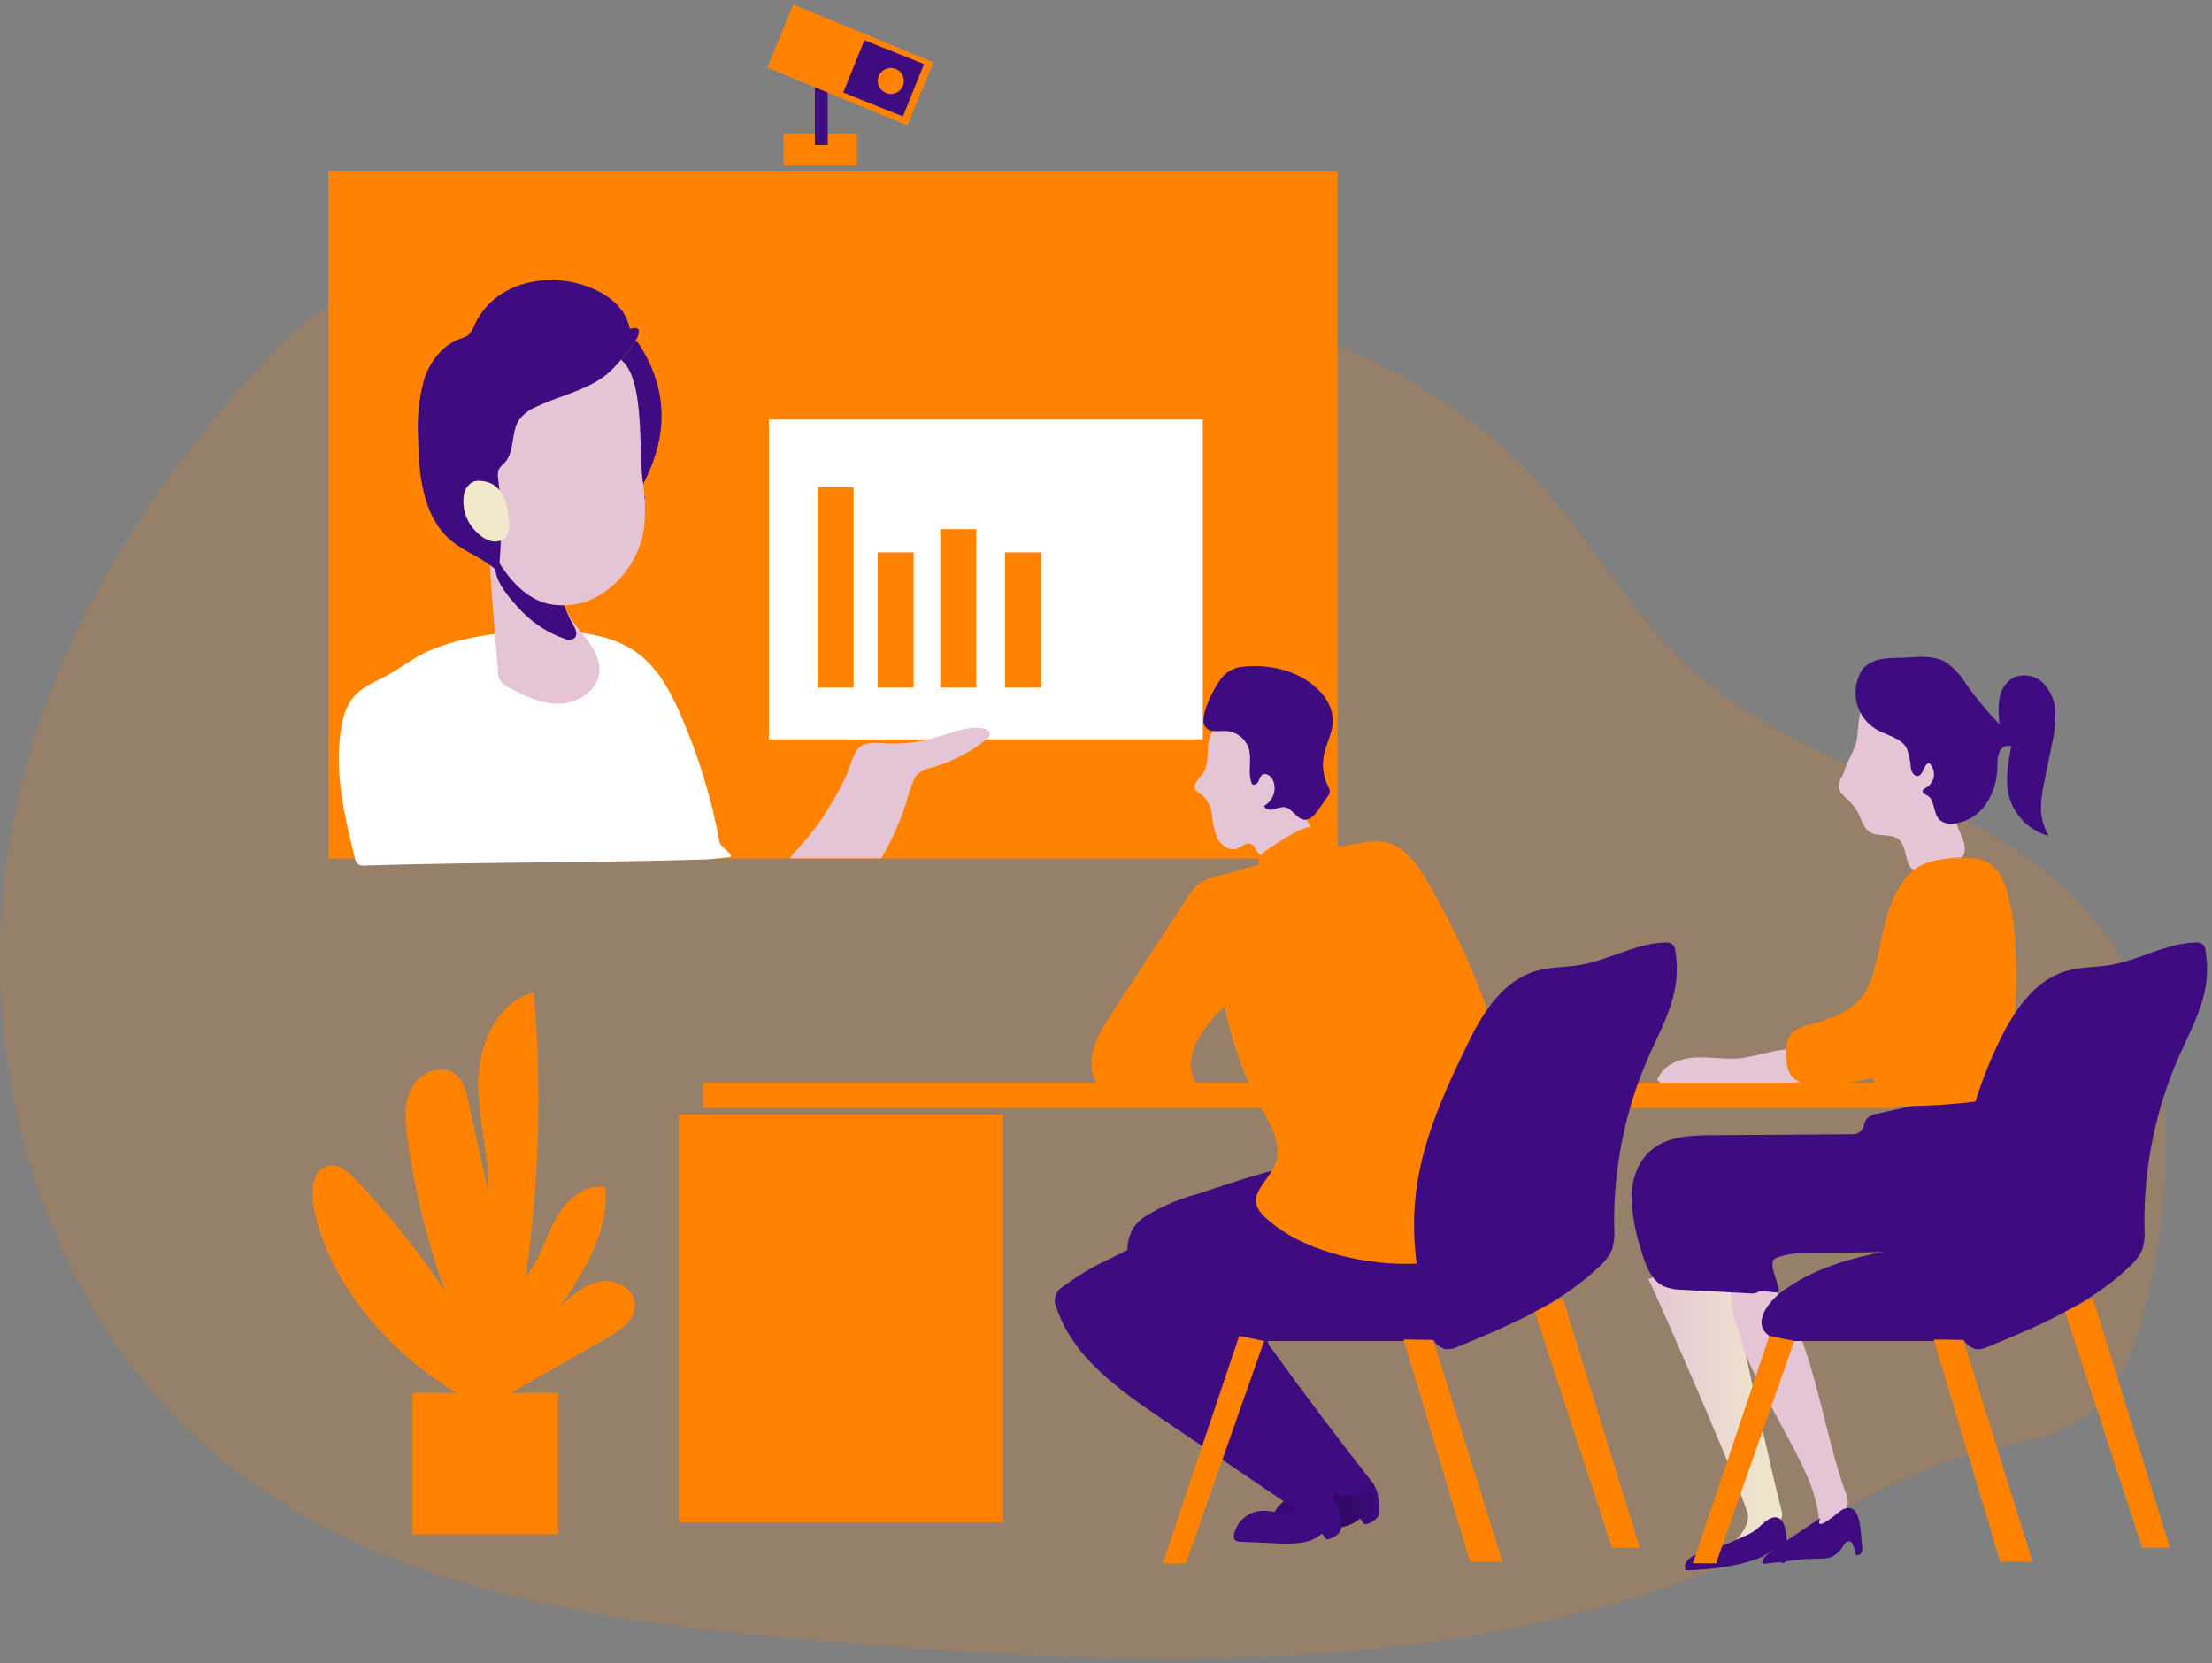<?xml version="1.0" encoding="UTF-8"?> <svg xmlns="http://www.w3.org/2000/svg" width="250" height="188" viewBox="0 0 250 188" fill="none"><rect x="0" y="0" width="250" height="188" fill="#808080" stroke="none"/> <g clip-path="url(#clip0)"> <path opacity="0.18" d="M1.121 95.096C-3.231 120.68 5.164 148.95 25.362 165.277C44.116 180.407 69.56 183.556 93.566 185.551C130.066 188.605 168.505 190.031 201.47 174.065C208.674 170.586 215.605 166.272 223.354 164.251C227.789 163.085 232.585 162.591 236.145 159.74C239.706 156.888 241.214 152.384 242.367 148.031C246.219 133.199 246.428 116.017 236.804 104.093C225.495 90.078 204.625 87.867 191.276 75.791C184.503 69.658 180.093 61.365 173.941 54.617C154.757 33.538 123.034 31.099 94.567 30.098C71.524 29.299 47.746 22.096 30.912 39.83C16.289 55.232 4.574 73.814 1.121 95.096Z" fill="#FF8200"></path> <path d="M155.897 170.536C155.923 170.825 155.879 171.116 155.77 171.385C155.592 171.646 155.358 171.865 155.085 172.025C154.812 172.185 154.508 172.282 154.192 172.31L153.717 171.644C152.482 172.798 150.606 172.829 148.921 172.766C147.445 172.715 145.975 172.639 144.486 172.563C144.363 172.575 144.239 172.558 144.122 172.516C144.006 172.473 143.901 172.405 143.815 172.316C143.731 172.151 143.713 171.961 143.764 171.784C143.908 171.089 144.265 170.457 144.785 169.974C145.305 169.492 145.962 169.183 146.666 169.091C147.793 168.971 148.953 169.433 150.062 169.186C151.506 168.863 152.564 167.222 154.072 167.19C155.58 167.159 155.859 169.376 155.897 170.536Z" fill="#3F0B81"></path> <path d="M155.897 170.536C155.923 170.825 155.879 171.116 155.77 171.385C155.592 171.646 155.358 171.865 155.085 172.025C154.812 172.185 154.508 172.282 154.192 172.31L153.717 171.644C152.482 172.798 150.606 172.829 148.921 172.766C147.445 172.715 145.975 172.639 144.486 172.563C144.363 172.575 144.239 172.558 144.122 172.516C144.006 172.473 143.901 172.405 143.815 172.316C143.731 172.151 143.713 171.961 143.764 171.784C143.908 171.089 144.265 170.457 144.785 169.974C145.305 169.492 145.962 169.183 146.666 169.091C147.793 168.971 148.953 169.433 150.062 169.186C151.506 168.863 152.564 167.222 154.072 167.19C155.58 167.159 155.859 169.376 155.897 170.536Z" fill="url(#paint0_linear)"></path> <path d="M135.331 134.98C133.273 135.529 131.304 136.37 129.483 137.476C128.96 137.81 128.504 138.24 128.14 138.743C127.662 139.513 127.414 140.403 127.424 141.309C127.278 146.213 130.959 150.293 134.393 153.79L145.709 165.29C147.014 166.62 148.376 167.982 150.106 168.667C151.836 169.351 154.047 169.193 155.263 167.78C151.289 162.745 147.428 157.621 143.682 152.409C143.527 152.251 143.412 152.058 143.347 151.846C143.282 151.635 143.269 151.411 143.308 151.193C143.517 150.616 144.309 150.559 144.923 150.642C147.956 150.856 150.996 150.335 153.784 149.121C156.571 147.908 159.024 146.038 160.934 143.672C162.157 142.126 163.164 140.188 162.79 138.249C162.461 136.532 161.105 135.195 159.66 134.207C151.779 128.802 143.416 132.395 135.331 134.98Z" fill="#3F0B81"></path> <path d="M135.401 134.986C133.343 135.536 131.374 136.377 129.553 137.482C129.03 137.816 128.574 138.246 128.21 138.749C127.738 139.509 127.491 140.389 127.501 141.284C127.349 146.187 131.036 150.268 134.47 153.765L145.786 165.264C147.097 166.589 148.453 167.951 150.183 168.641C151.912 169.332 154.13 169.167 155.34 167.754C151.374 162.711 147.515 157.588 143.764 152.384C143.609 152.226 143.493 152.033 143.427 151.822C143.361 151.61 143.346 151.386 143.384 151.167C143.593 150.591 144.392 150.565 145 150.616C148.033 150.832 151.073 150.312 153.861 149.098C156.649 147.884 159.102 146.014 161.01 143.647C162.233 142.095 163.247 140.156 162.873 138.223C162.537 136.5 161.181 135.163 159.705 134.181C151.849 128.802 143.511 132.401 135.401 134.986Z" fill="url(#paint1_linear)"></path> <path d="M140.052 151.022C140.914 151.494 141.899 151.695 142.877 151.598H160.199C161.31 151.674 162.424 151.514 163.469 151.129C164.331 150.669 165.107 150.062 165.762 149.336C168.831 146.355 172.191 143.689 175.792 141.379C176.039 141.256 176.239 141.056 176.362 140.808C176.407 140.676 176.425 140.536 176.412 140.397C176.305 138.496 174.258 137.184 172.351 137.121C170.444 137.058 168.626 137.862 166.82 138.483C158.438 141.385 148.605 140.682 141.509 146.01C140.166 146.992 137.917 149.539 140.052 151.022Z" fill="#3F0B81"></path> <path d="M140.052 151.022C140.914 151.494 141.899 151.695 142.877 151.598H160.199C161.31 151.674 162.424 151.514 163.469 151.129C164.331 150.669 165.107 150.062 165.762 149.336C168.831 146.355 172.191 143.689 175.792 141.379C176.039 141.256 176.239 141.056 176.362 140.808C176.407 140.676 176.425 140.536 176.412 140.397C176.305 138.496 174.258 137.184 172.351 137.121C170.444 137.058 168.626 137.862 166.82 138.483C158.438 141.385 148.605 140.682 141.509 146.01C140.166 146.992 137.917 149.539 140.052 151.022Z" fill="url(#paint2_linear)"></path> <path d="M186.283 144.61C186.613 144.908 197.428 169.851 197.554 171.271C197.669 172.538 196.667 173.532 195.888 174.521C196.896 174.337 200.152 172.95 200.887 172.234C201.13 172.03 201.306 171.759 201.394 171.454C201.433 171.16 201.403 170.861 201.305 170.58C200.672 168.274 197.168 152.891 196.667 149.926C196.51 148.7 196.212 147.497 195.78 146.339C195.345 145.172 194.525 144.186 193.455 143.545C192.917 143.236 192.304 143.081 191.683 143.099C191.062 143.117 190.458 143.306 189.939 143.647C189.255 143.609 186.929 144.369 186.283 144.61Z" fill="url(#paint3_linear)"></path> <path d="M202.769 149.33C205.494 155.501 206.311 162.35 208.579 168.705C208.748 169.091 208.839 169.506 208.845 169.927C208.8 170.311 208.664 170.679 208.446 170.998C207.786 172.074 206.791 172.904 205.614 173.361C205.811 169.56 203.961 166.031 202.168 162.698L199.785 158.263C198.935 156.752 198.174 155.193 197.504 153.594C197.175 152.777 196.903 151.934 196.655 151.091C196.13 149.33 194.425 145.193 197.397 144.718C200.102 144.306 201.857 147.265 202.769 149.33Z" fill="url(#paint4_linear)"></path> <path d="M196.421 119.66C194.742 119.78 193.057 119.438 191.352 119.571C189.648 119.704 187.874 120.502 187.291 122.105C188.248 122.986 189.711 122.942 191.004 122.821C194.172 122.524 201.28 122.726 204.455 122.219C205.722 122.023 203.061 121.206 204.207 120.686C204.463 120.601 204.697 120.461 204.893 120.276C205.089 120.091 205.242 119.866 205.342 119.615C203.004 117.417 199.12 119.476 196.421 119.66Z" fill="url(#paint5_linear)"></path> <path d="M226.021 122.517L226.541 135.277C226.598 136.589 226.63 137.976 225.964 139.079C224.786 141.081 222.049 141.353 219.73 141.398L204.055 141.695C202.919 141.64 201.784 141.815 200.716 142.209C199.684 142.671 200.982 144.806 201.046 145.94C201.046 146.365 199.031 145.75 198.714 146.042C198.472 146.207 198.174 146.271 197.884 146.219L190.136 145.807C189.453 145.811 188.775 145.693 188.134 145.459C186.581 144.787 185.954 142.962 185.485 141.341C184.841 139.426 184.474 137.429 184.396 135.41C184.396 133.396 185.092 131.292 186.638 130C188.495 128.441 191.13 128.346 193.551 128.333L209.054 128.226C209.288 128.255 209.526 128.237 209.752 128.171C209.979 128.106 210.19 127.995 210.372 127.845C210.689 127.484 210.657 126.927 210.936 126.54C211.255 126.186 211.692 125.961 212.165 125.907L220.877 123.974C221.78 123.704 222.733 123.639 223.664 123.784C224.126 123.867 224.548 124.096 224.868 124.439C225.188 124.782 225.388 125.219 225.438 125.685" fill="#3F0B81"></path> <path d="M137.378 136.335L125.448 142.297C123.584 143.149 121.816 144.198 120.176 145.427C119.761 145.647 119.449 146.021 119.305 146.468C119.162 146.916 119.2 147.402 119.41 147.822C121.222 153.378 126.379 157.053 131.213 160.329L137.061 164.289L146.787 170.871C147.496 171.353 148.294 171.853 149.137 171.708C150.36 171.505 150.975 169.991 150.67 168.787C150.366 167.583 149.441 166.665 148.554 165.803L139.539 157.015C137.391 154.924 135.205 152.783 133.836 150.122C140.318 147.588 147.395 147.131 154.193 145.63C155.843 145.373 157.415 144.749 158.793 143.805C160.104 142.785 160.985 141.043 160.529 139.44C160.077 138.253 159.225 137.261 158.121 136.633C156.447 135.427 154.476 134.7 152.419 134.53C151.038 134.454 149.663 134.732 148.288 134.656C147.065 134.587 146.216 133.909 145.12 133.744C142.63 133.37 139.519 135.265 137.378 136.335Z" fill="#3F0B81"></path> <path d="M214.312 122.416H79.469V125.261H214.312V122.416Z" fill="#FF8200"></path> <path d="M151.165 19.302H37.115V97.06H151.165V19.302Z" fill="#FF8200"></path> <path d="M71.606 57.12C71.03 56.486 73.222 56.892 72.874 56.131C71.055 52.469 70.523 48.256 68.597 44.651C68.293 44.087 67.963 43.542 67.685 42.972C68.31 42.587 68.881 42.121 69.382 41.584C70.286 40.645 71.103 39.624 71.822 38.537C71.93 38.645 72.107 38.721 72.208 38.879C78.297 48.231 71.638 55.681 71.606 57.12Z" fill="#3F0B81"></path> <path d="M61.089 71.35C64.992 71.286 69.18 71.597 72.266 73.992C74.477 75.715 75.833 78.3 76.954 80.872C78.961 85.471 80.428 90.287 81.326 95.223C81.414 95.704 82.967 96.648 82.529 96.87C82.377 96.946 80.115 97.149 79.944 97.155C66.874 97.561 54.354 97.447 41.297 97.846C41.015 97.888 40.727 97.835 40.479 97.694C40.259 97.487 40.119 97.209 40.086 96.908C38.876 92.023 37.71 86.999 38.61 82.07C38.747 81.15 39.047 80.261 39.497 79.447C40.549 77.686 42.291 77.172 43.97 76.235C45.51 75.367 46.84 74.283 48.481 73.574C52.435 71.869 56.825 71.419 61.089 71.35Z" fill="white"></path> <path d="M55.856 61.403C55.267 62.949 55.387 64.659 55.52 66.307L56.274 75.81C56.244 76.238 56.358 76.663 56.6 77.018C56.841 77.372 57.196 77.634 57.605 77.762C59.404 78.737 61.349 79.662 63.396 79.542C65.442 79.421 67.552 78.015 67.742 75.981C67.862 74.638 67.159 73.365 66.342 72.294C65.525 71.223 64.555 70.235 64.01 69.006C63.117 66.972 63.51 64.64 63.339 62.429C63.315 61.364 62.98 60.329 62.376 59.451C60.532 57.107 56.731 59.122 55.856 61.403Z" fill="url(#paint6_linear)"></path> <path d="M59.207 69.341C60.489 70.61 62.036 71.579 63.737 72.18C63.924 72.281 64.135 72.329 64.347 72.319C64.559 72.309 64.764 72.241 64.941 72.123C65.327 71.743 65.049 71.096 64.776 70.621C64.072 69.383 63.566 68.043 63.275 66.649C63.2 65.966 62.956 65.312 62.565 64.748C62.333 64.505 62.063 64.302 61.767 64.146C60.499 63.411 57.084 61.612 56.134 63.677C55.349 65.343 58.124 68.27 59.207 69.341Z" fill="url(#paint7_linear)"></path> <path d="M135.857 87.588C135.464 88.082 134.843 88.608 135.084 89.185C135.217 89.495 135.566 89.647 135.838 89.85C136.52 90.457 136.937 91.308 136.998 92.22C137.062 93.123 137.276 94.009 137.631 94.843C138.049 95.641 139.012 96.249 139.855 95.926C140.356 95.73 140.818 95.229 141.331 95.394C141.724 95.52 141.889 95.977 142.117 96.319C142.431 96.713 142.851 97.011 143.328 97.177C143.804 97.343 144.318 97.37 144.81 97.257C145.789 97.013 146.712 96.583 147.528 95.989C147.887 95.804 148.185 95.518 148.383 95.166C148.5 94.832 148.5 94.467 148.383 94.133C148.098 93.1 147.299 92.302 146.634 91.453C145.4 89.873 144.571 88.016 144.22 86.042C143.98 84.667 143.916 83.128 142.953 82.139C141.629 80.796 138.765 81.088 137.397 82.304C135.863 83.597 137.08 86.017 135.857 87.588Z" fill="url(#paint8_linear)"></path> <path d="M136.034 81.766C136.099 82.006 136.238 82.22 136.432 82.377C136.625 82.534 136.863 82.626 137.112 82.64C137.606 82.703 138.106 82.602 138.6 82.64C139.172 82.678 139.719 82.887 140.171 83.239C140.623 83.592 140.959 84.072 141.135 84.617C141.521 85.884 140.964 87.367 141.49 88.602C141.667 88.843 142.066 88.646 142.205 88.38C142.345 88.114 142.402 87.785 142.643 87.607C143.042 87.316 143.612 87.69 143.84 88.133C144.086 88.658 144.122 89.256 143.941 89.806C143.759 90.357 143.374 90.817 142.864 91.092C142.966 91.491 143.498 91.605 143.897 91.51C144.282 91.357 144.688 91.263 145.101 91.231C146.045 91.314 146.526 92.632 147.47 92.676C148.104 92.676 148.605 92.106 148.978 91.573L150.062 90.008C150.193 89.855 150.275 89.665 150.296 89.464C150.284 89.281 150.225 89.104 150.125 88.95C149.577 87.879 149.394 86.657 149.606 85.472C149.872 84.028 150.714 82.684 150.645 81.215C150.505 79.974 149.92 78.825 148.997 77.983C146.837 75.797 143.422 75.025 140.419 75.379C139.928 75.421 139.451 75.57 139.024 75.817C138.597 76.063 138.23 76.4 137.948 76.805C137.137 77.876 135.844 80.429 136.034 81.766Z" fill="#3F0B81"></path> <path d="M145.899 94.368C144.912 94.914 143.962 95.523 143.054 96.192C142.771 96.387 142.535 96.642 142.363 96.94C142.273 97.103 142.226 97.286 142.226 97.472C142.226 97.658 142.273 97.841 142.363 98.004C142.68 98.454 143.276 98.22 143.732 98.004C145.829 96.908 148.167 96.598 150.41 96.382C150.568 96.391 150.725 96.355 150.864 96.279C151.003 96.203 151.118 96.089 151.196 95.951C151.235 95.792 151.239 95.626 151.207 95.465C151.175 95.304 151.109 95.152 151.012 95.02C149.605 92.72 147.724 93.29 145.899 94.368Z" fill="#FF8200"></path> <path d="M141.876 124.006C140.284 120.771 139.115 117.345 138.398 113.812C137.319 114.757 136.388 115.859 135.635 117.081C134.527 118.893 133.994 121.579 135.68 122.872C132.666 123.79 129.483 124.007 126.372 123.505C125.485 123.443 124.645 123.076 123.997 122.466C123.591 121.944 123.369 121.303 123.363 120.642C123.217 118.393 124.497 116.327 125.732 114.439L134.267 101.362C134.554 100.869 134.915 100.422 135.337 100.038C135.933 99.607 136.61 99.301 137.327 99.138C142.723 97.536 148.209 96.254 153.755 95.299C154.586 95.111 155.442 95.058 156.29 95.14C158.659 95.489 160.218 97.725 161.409 99.797C167.656 110.631 172.085 122.929 171.388 135.417C171.378 136.092 171.272 136.762 171.071 137.406C170.661 138.376 169.992 139.216 169.139 139.833C166.351 142.031 162.683 142.848 159.134 142.88C153.838 142.931 146.85 141.334 142.896 137.526C140.659 135.379 142.896 134.08 143.967 131.951C145.316 129.271 143.073 126.439 141.876 124.006Z" fill="#FF8200"></path> <path d="M160.522 145.288C158.393 134.593 161.333 127.237 166.154 117.449C167.776 114.16 170.057 110.809 173.573 109.776C175.202 109.294 176.938 109.37 178.61 109.085C181.867 108.534 184.864 106.64 188.165 106.551C188.324 106.53 188.485 106.541 188.639 106.584C188.794 106.626 188.938 106.699 189.064 106.798C189.231 106.994 189.329 107.239 189.343 107.495C189.583 108.931 189.566 110.399 189.292 111.829C188.798 114.452 187.487 116.834 186.403 119.273C183.672 125.419 182.318 132.088 182.437 138.813C182.514 139.634 182.432 140.462 182.196 141.252C181.87 141.983 181.385 142.632 180.777 143.153C176.342 147.436 170.501 149.881 164.798 152.232C164.378 152.447 163.908 152.549 163.436 152.529C163.13 152.456 162.842 152.32 162.589 152.132C162.336 151.944 162.125 151.706 161.966 151.433C160.695 149.638 160.177 147.416 160.522 145.243" fill="#3F0B81"></path> <path d="M160.522 145.288C158.393 134.593 161.333 127.237 166.154 117.449C167.776 114.16 170.057 110.809 173.573 109.776C175.202 109.294 176.938 109.37 178.61 109.085C181.867 108.534 184.864 106.64 188.165 106.551C188.324 106.53 188.485 106.541 188.639 106.584C188.794 106.626 188.938 106.699 189.064 106.798C189.231 106.994 189.329 107.239 189.343 107.495C189.583 108.931 189.566 110.399 189.292 111.829C188.798 114.452 187.487 116.834 186.403 119.273C183.672 125.419 182.318 132.088 182.437 138.813C182.514 139.634 182.432 140.462 182.196 141.252C181.87 141.983 181.385 142.632 180.777 143.153C176.342 147.436 170.501 149.881 164.798 152.232C164.378 152.447 163.908 152.549 163.436 152.529C163.13 152.456 162.842 152.32 162.589 152.132C162.336 151.944 162.125 151.706 161.966 151.433C160.695 149.638 160.177 147.416 160.522 145.243" fill="url(#paint9_linear)"></path> <path d="M140.052 151.022L131.416 176.726H134.033L142.871 151.598L140.052 151.022Z" fill="#FF8200"></path> <path d="M158.634 151.427L166.142 176.555H169.804L161.979 151.478L158.634 151.427Z" fill="#FF8200"></path> <path d="M176.608 146.713L185.333 174.983H182.19L173.466 148.285L176.608 146.713Z" fill="#FF8200"></path> <path d="M72.608 54.129C72.913 55.974 72.973 57.851 72.785 59.711C72.375 62.458 70.915 64.939 68.711 66.63C67.755 67.399 66.637 67.943 65.441 68.22C64.246 68.498 63.003 68.502 61.805 68.233C58.701 67.377 56.737 64.431 55.241 61.536C53.594 58.368 52.188 54.984 51.82 51.398C51.453 47.812 52.219 44.043 54.519 41.299C55.498 40.132 56.716 39.188 58.091 38.534C59.467 37.879 60.967 37.528 62.49 37.504C64.013 37.481 65.523 37.785 66.918 38.398C68.313 39.01 69.56 39.915 70.574 41.052C72.785 43.568 72.202 50.803 72.608 54.129Z" fill="url(#paint10_linear)"></path> <path d="M71.823 38.537C71.095 39.626 70.27 40.646 69.358 41.584C68.856 42.121 68.285 42.587 67.66 42.972C65.487 44.34 62.788 44.911 60.507 46.032C59.799 46.334 59.178 46.809 58.701 47.413C57.694 48.864 58.232 51.082 57.003 52.349C56.757 52.556 56.543 52.8 56.37 53.071C56.257 53.388 56.233 53.73 56.3 54.059C56.713 57.601 56.73 61.177 56.351 64.723C54.881 63.177 52.701 62.53 51.054 61.168C47.734 58.438 47.309 53.565 47.252 49.276C47.133 47.142 47.36 45.002 47.924 42.94C48.558 40.907 50.002 39.012 52.017 38.29C52.327 38.203 52.624 38.073 52.898 37.903C53.227 37.585 53.475 37.192 53.62 36.757C55.768 32.062 61.445 30.738 66.051 32.271C67.951 32.904 69.979 34.096 70.815 36.015C70.976 36.391 71.099 36.781 71.183 37.181C71.658 37.042 72.038 37.029 72.165 37.257C72.291 37.485 72.152 37.986 71.823 38.537Z" fill="#3F0B81"></path> <path d="M135.939 47.42H86.907V83.584H135.939V47.42Z" fill="white"></path> <path d="M111.895 82.944C111.881 83.074 111.836 83.198 111.766 83.308C111.696 83.418 111.601 83.51 111.49 83.578C109.773 84.967 107.802 86.009 105.686 86.644C104.698 86.942 103.836 87.1 103.336 88.025C102.943 88.933 102.627 89.872 102.392 90.832C101.756 92.759 100.944 94.624 99.965 96.401C99.845 96.623 99.718 96.845 99.579 97.035H89.309C89.473 96.727 89.687 96.449 89.942 96.211C91.491 94.573 92.845 92.762 93.978 90.813C94.117 90.579 94.251 90.344 94.383 90.103C94.821 89.337 95.226 88.551 95.613 87.753C95.999 86.955 96.417 85.105 97.102 84.503C97.938 83.755 99.338 84.021 100.345 84.046C101.936 84.097 103.526 83.933 105.072 83.559C107.087 83.052 109.07 82.019 111.129 82.336C111.458 82.412 111.876 82.589 111.895 82.944Z" fill="url(#paint11_linear)"></path> <path d="M96.475 55.08H92.407V77.724H96.475V55.08Z" fill="#FF8200"></path> <path d="M103.26 62.442H99.192V77.724H103.26V62.442Z" fill="#FF8200"></path> <path d="M110.343 59.819H106.275V77.724H110.343V59.819Z" fill="#FF8200"></path> <path d="M117.661 62.442H113.594V77.724H117.661V62.442Z" fill="#FF8200"></path> <path d="M96.855 15.12H88.567V18.7H96.855V15.12Z" fill="#FF8200"></path> <path d="M93.554 9.253H92.097V16.4H93.554V9.253Z" fill="#FF8200"></path> <path d="M93.554 9.253H92.097V16.4H93.554V9.253Z" fill="url(#paint12_linear)"></path> <path d="M105.498 7.036L89.653 0.505L86.71 7.645L102.555 14.176L105.498 7.036Z" fill="#FF8200"></path> <path d="M102.044 13.162L95.303 10.463L97.691 4.546L104.433 7.245L102.044 13.162Z" fill="url(#paint13_linear)"></path> <path d="M100.681 10.622C101.493 10.622 102.151 9.964 102.151 9.152C102.151 8.34 101.493 7.682 100.681 7.682C99.869 7.682 99.211 8.34 99.211 9.152C99.211 9.964 99.869 10.622 100.681 10.622Z" fill="#FF8200"></path> <path d="M208.946 85.903C208.809 86.17 208.689 86.445 208.585 86.727C208.482 87.076 208.358 87.419 208.211 87.753C207.926 88.128 207.791 88.595 207.831 89.064C207.952 89.698 208.509 90.072 208.953 90.503C209.413 90.938 209.79 91.453 210.068 92.023C210.41 92.746 210.632 93.601 211.297 94.044C212.184 94.64 213.445 94.234 214.382 94.748C215.751 95.495 215.098 98.353 216.619 98.384C217.913 98.398 219.2 98.184 220.42 97.751C221.011 97.601 221.529 97.243 221.877 96.743C222.384 95.831 221.77 94.729 221.371 93.759C219.73 89.793 221.763 84.858 219.59 81.157C218.853 79.919 217.715 78.969 216.365 78.465C215.51 78.133 214.584 78.026 213.676 78.154C212.768 78.281 211.907 78.639 211.176 79.193C209.605 80.46 210.289 82.627 209.656 84.344C209.449 84.877 209.212 85.397 208.946 85.903Z" fill="url(#paint14_linear)"></path> <path d="M210.575 75.55C210.19 76.103 209.925 76.73 209.796 77.391C209.668 78.052 209.68 78.732 209.83 79.388C209.98 80.045 210.266 80.662 210.67 81.202C211.073 81.741 211.584 82.19 212.171 82.52C213.344 83.153 214.883 83.438 215.51 84.617C215.771 85.343 215.927 86.102 215.973 86.872C216.055 87.278 216.309 87.753 216.727 87.721C217.411 87.664 217.36 86.391 218.026 86.251C218.222 86.433 218.373 86.658 218.468 86.908C218.564 87.157 218.6 87.426 218.574 87.692C218.548 87.958 218.461 88.215 218.32 88.442C218.179 88.669 217.987 88.86 217.76 89.001C217.55 89.115 217.278 89.242 217.291 89.476C217.303 89.711 217.588 89.799 217.798 89.907C218.742 90.414 218.431 91.96 219.236 92.701C219.448 92.869 219.693 92.992 219.954 93.062C220.215 93.133 220.488 93.15 220.756 93.113C221.503 93.034 222.224 92.791 222.866 92.403C223.509 92.014 224.058 91.489 224.475 90.864C225.307 89.605 225.747 88.128 225.743 86.619C225.702 86.07 225.78 85.519 225.971 85.003C226.069 84.745 226.264 84.534 226.515 84.416C226.765 84.298 227.051 84.281 227.314 84.37C226.946 86.27 226.579 88.216 227.079 90.072C227.379 91.134 227.949 92.101 228.732 92.878C229.516 93.655 230.488 94.216 231.552 94.507C231.011 93.588 230.707 92.55 230.665 91.485C230.668 90.466 230.791 89.452 231.033 88.463L231.876 84.275C232.173 83.075 232.318 81.842 232.306 80.606C232.291 79.355 231.805 78.156 230.944 77.248C230.508 76.808 229.948 76.511 229.339 76.398C228.73 76.285 228.101 76.361 227.536 76.615C227.115 76.868 226.756 77.211 226.484 77.62C226.212 78.028 226.035 78.492 225.964 78.978C225.829 79.948 225.84 80.932 225.996 81.899C224.636 80.483 223.381 78.971 222.239 77.375C221.628 76.333 220.787 75.445 219.781 74.777C218.577 74.144 217.132 74.22 215.77 74.321C213.869 74.461 212.007 74.125 210.575 75.55Z" fill="#3F0B81"></path> <path d="M222.403 96.845C221.427 96.895 220.445 96.997 219.482 97.142C218.696 97.236 217.929 97.45 217.208 97.776C216.405 98.199 215.712 98.802 215.18 99.537C213.026 102.376 212.773 106.158 211.841 109.599C211.605 110.612 211.196 111.576 210.631 112.45C209.326 114.312 207.026 115.18 204.828 115.751C203.852 115.998 202.775 116.283 202.249 117.132C201.975 117.65 201.84 118.231 201.856 118.817C201.799 120.084 202.002 121.592 203.123 122.169C203.51 122.339 203.924 122.438 204.346 122.46C206.785 122.694 209.245 122.492 211.613 121.865C212.076 122.498 211.613 123.429 211.924 124.145C212.234 124.861 213.242 125.02 214.059 125.039C217.449 125.089 220.838 124.877 224.196 124.405C224.568 124.376 224.93 124.273 225.261 124.101C225.762 123.701 226.103 123.135 226.224 122.504C227.555 117.705 228.09 112.721 227.808 107.749C227.772 105.434 227.46 103.133 226.876 100.893C226.515 99.626 225.951 98.315 224.842 97.605C223.613 96.826 222.036 96.971 220.585 97.124" fill="#FF8200"></path> <path d="M201.933 175.959C201.933 176.27 201.838 176.675 201.527 176.694C201.217 176.713 201.071 176.339 201.052 176.06C201.033 175.782 201.052 175.395 200.78 175.243C200.507 175.091 200.146 175.363 199.842 175.573C197.979 176.922 192.835 177.556 190.509 177.499C189.794 175.566 194.419 174.964 195.483 174.413C196.338 173.989 197.257 173.685 198.081 173.197C198.904 172.709 199.481 171.79 200.317 171.575C202.205 171.087 201.952 174.876 201.933 175.959Z" fill="#3F0B81"></path> <path d="M210.448 174.591C210.517 174.875 210.506 175.173 210.416 175.452C210.39 175.519 210.351 175.581 210.301 175.633C210.251 175.685 210.192 175.727 210.126 175.755C210.06 175.784 209.989 175.8 209.917 175.801C209.845 175.802 209.773 175.789 209.706 175.763C209.675 175.339 209.561 174.926 209.37 174.546C209.322 174.436 209.243 174.341 209.142 174.274C208.857 174.122 208.547 174.432 208.363 174.705C208.047 175.273 207.565 175.733 206.982 176.022C206.619 176.138 206.241 176.193 205.86 176.187L203.903 176.251C203.839 176.251 199.303 176.827 199.246 176.795C199.189 176.764 198.847 176.333 200.184 175.376C201.159 174.679 205.715 171.619 205.715 171.619C205.011 173.52 207.806 170.827 208.331 170.605C210.41 169.75 210.245 173.285 210.448 174.591Z" fill="#3F0B81"></path> <path d="M113.384 126.002H76.713V172.082H113.384V126.002Z" fill="#FF8200"></path> <path d="M35.417 136.272C35.094 134.498 35.417 132.071 37.172 131.767C38.319 131.571 39.345 132.464 40.15 133.307C43.922 137.237 47.33 141.501 50.331 146.048C48.308 140.453 46.873 134.663 46.048 128.77C45.776 126.806 45.598 124.684 46.549 122.935C47.499 121.187 50.033 120.198 51.547 121.484C52.384 122.194 52.663 123.347 52.903 124.418L55.229 134.929C55.324 130.678 53.961 126.496 54.05 122.257C54.139 118.019 56.192 113.229 60.329 112.222C61.259 122.914 60.951 133.678 59.41 144.299C60.994 142.481 61.602 140.035 62.743 137.907C63.883 135.778 66.018 133.788 68.401 134.194C68.914 139.047 66.101 143.552 63.402 147.619C64.669 146.428 66.082 145.186 67.837 144.876C69.592 144.565 71.638 145.63 71.765 147.41C71.891 149.191 70.162 150.344 68.667 151.212L56.565 158.143C56.077 158.469 55.523 158.685 54.944 158.777C54.248 158.779 53.567 158.583 52.979 158.213C44.819 153.885 37.089 145.452 35.417 136.272Z" fill="#FF8200"></path> <path d="M35.417 136.272C35.094 134.498 35.417 132.071 37.172 131.767C38.319 131.571 39.345 132.464 40.15 133.307C43.922 137.237 47.33 141.501 50.331 146.048C48.308 140.453 46.873 134.663 46.048 128.77C45.776 126.806 45.598 124.684 46.549 122.935C47.499 121.187 50.033 120.198 51.547 121.484C52.384 122.194 52.663 123.347 52.903 124.418L55.229 134.929C55.324 130.678 53.961 126.496 54.05 122.257C54.139 118.019 56.192 113.229 60.329 112.222C61.259 122.914 60.951 133.678 59.41 144.299C60.994 142.481 61.602 140.035 62.743 137.907C63.883 135.778 66.018 133.788 68.401 134.194C68.914 139.047 66.101 143.552 63.402 147.619C64.669 146.428 66.082 145.186 67.837 144.876C69.592 144.565 71.638 145.63 71.765 147.41C71.891 149.191 70.162 150.344 68.667 151.212L56.565 158.143C56.077 158.469 55.523 158.685 54.944 158.777C54.248 158.779 53.567 158.583 52.979 158.213C44.819 153.885 37.089 145.452 35.417 136.272Z" fill="url(#paint15_linear)"></path> <path d="M63.066 157.465H46.612V173.456H63.066V157.465Z" fill="#FF8200"></path> <path d="M54.265 54.357C53.994 54.334 53.721 54.373 53.467 54.471C53.187 54.616 52.946 54.826 52.764 55.084C52.584 55.343 52.468 55.641 52.428 55.954C52.304 56.766 52.391 57.597 52.68 58.366C52.97 59.135 53.453 59.816 54.082 60.345C54.502 60.759 55.028 61.05 55.602 61.187C55.891 61.251 56.191 61.236 56.471 61.145C56.752 61.054 57.003 60.889 57.199 60.668C57.535 60.109 57.651 59.444 57.522 58.805C57.332 56.733 56.736 54.484 54.265 54.357Z" fill="url(#paint16_linear)"></path> <path d="M55.546 57.709C55.405 57.357 55.247 57.012 55.07 56.676C54.972 56.538 54.857 56.413 54.728 56.302C54.628 56.192 54.502 56.107 54.362 56.055C54.222 56.004 54.072 55.986 53.924 56.005C53.826 56.036 53.737 56.09 53.664 56.161C53.59 56.233 53.534 56.32 53.499 56.416C53.427 56.619 53.403 56.836 53.429 57.05C53.487 57.854 53.855 58.604 54.456 59.141C54.59 59.266 54.744 59.369 54.912 59.445C55.171 59.529 55.444 59.564 55.717 59.546C55.811 59.559 55.907 59.559 56.002 59.546C56.179 59.452 56.316 59.297 56.388 59.109C56.46 58.922 56.462 58.715 56.395 58.526C56.23 58.14 55.748 58.089 55.546 57.709Z" fill="url(#paint17_linear)"></path> <path d="M199.968 151.022C200.831 151.494 201.815 151.695 202.794 151.598H220.116C221.226 151.674 222.34 151.514 223.385 151.129C224.248 150.667 225.026 150.061 225.685 149.336C228.75 146.353 232.108 143.687 235.708 141.379C235.944 141.26 236.135 141.069 236.253 140.834C236.299 140.702 236.316 140.561 236.304 140.422C236.196 138.521 234.15 137.21 232.242 137.146C230.335 137.083 228.517 137.888 226.711 138.509C218.329 141.41 208.496 140.707 201.368 146.035C200.082 146.992 197.833 149.539 199.968 151.022Z" fill="#3F0B81"></path> <path d="M221.903 149.324C219.781 138.527 221.249 127.332 226.084 117.449C227.706 114.16 229.987 110.809 233.504 109.776C235.132 109.294 236.868 109.37 238.54 109.085C241.797 108.534 244.794 106.64 248.095 106.551C248.254 106.53 248.415 106.541 248.57 106.584C248.724 106.626 248.868 106.699 248.994 106.798C249.161 106.994 249.259 107.239 249.273 107.495C249.513 108.931 249.496 110.399 249.223 111.829C248.728 114.452 247.417 116.834 246.333 119.273C243.605 125.42 242.251 132.088 242.367 138.813C242.444 139.634 242.362 140.462 242.126 141.252C241.8 141.983 241.315 142.632 240.707 143.153C236.272 147.436 230.431 149.881 224.729 152.232C224.308 152.447 223.839 152.549 223.366 152.529C223.06 152.456 222.772 152.32 222.519 152.132C222.267 151.944 222.055 151.706 221.896 151.433C220.625 149.638 220.107 147.416 220.452 145.243" fill="#3F0B81"></path> <path d="M221.903 149.324C219.781 138.527 221.249 127.332 226.084 117.449C227.706 114.16 229.987 110.809 233.504 109.776C235.132 109.294 236.868 109.37 238.54 109.085C241.797 108.534 244.794 106.64 248.095 106.551C248.254 106.53 248.415 106.541 248.57 106.584C248.724 106.626 248.868 106.699 248.994 106.798C249.161 106.994 249.259 107.239 249.273 107.495C249.513 108.931 249.496 110.399 249.223 111.829C248.728 114.452 247.417 116.834 246.333 119.273C243.605 125.42 242.251 132.088 242.367 138.813C242.444 139.634 242.362 140.462 242.126 141.252C241.8 141.983 241.315 142.632 240.707 143.153C236.272 147.436 230.431 149.881 224.729 152.232C224.308 152.447 223.839 152.549 223.366 152.529C223.06 152.456 222.772 152.32 222.519 152.132C222.267 151.944 222.055 151.706 221.896 151.433C220.625 149.638 220.107 147.416 220.452 145.243" fill="url(#paint18_linear)"></path> <path d="M199.969 151.022L191.333 176.726H193.95L202.794 151.598L199.969 151.022Z" fill="#FF8200"></path> <path d="M218.552 151.427L226.06 176.555H229.722L221.897 151.478L218.552 151.427Z" fill="#FF8200"></path> <path d="M236.525 146.713L245.25 174.983H242.107L233.383 148.285L236.525 146.713Z" fill="#FF8200"></path> <path d="M151.595 172.253C151.619 172.543 151.578 172.835 151.475 173.108C151.295 173.368 151.059 173.585 150.785 173.744C150.512 173.903 150.206 173.999 149.891 174.027L149.416 173.361C148.187 174.515 146.305 174.546 144.62 174.489C143.141 174.43 141.663 174.362 140.185 174.286C140.061 174.3 139.935 174.284 139.819 174.239C139.702 174.195 139.597 174.125 139.513 174.033C139.427 173.869 139.407 173.679 139.456 173.501C139.6 172.807 139.957 172.175 140.477 171.694C140.998 171.212 141.655 170.905 142.358 170.814C143.485 170.688 144.645 171.15 145.754 170.903C147.198 170.58 148.288 168.939 149.764 168.907C151.24 168.876 151.557 171.1 151.595 172.253Z" fill="#3F0B81"></path> </g> <defs> <linearGradient id="paint0_linear" x1="143.751" y1="169.984" x2="155.897" y2="169.984" gradientUnits="userSpaceOnUse"> <stop stop-opacity="0"></stop> <stop offset="0.99" stop-color="#3F0B81"></stop> </linearGradient> <linearGradient id="paint1_linear" x1="8171.31" y1="10440.9" x2="10155.8" y2="10440.9" gradientUnits="userSpaceOnUse"> <stop stop-opacity="0"></stop> <stop offset="0.99" stop-color="#3F0B81"></stop> </linearGradient> <linearGradient id="paint2_linear" x1="9275.47" y1="3974.81" x2="11463.3" y2="3974.81" gradientUnits="userSpaceOnUse"> <stop stop-opacity="0"></stop> <stop offset="0.99" stop-color="#3F0B81"></stop> </linearGradient> <linearGradient id="paint3_linear" x1="186.283" y1="158.802" x2="201.413" y2="158.802" gradientUnits="userSpaceOnUse"> <stop stop-color="#E5C5D5"></stop> <stop offset="0.42" stop-color="#EAD4D1"></stop> <stop offset="1" stop-color="#F0E9CB"></stop> </linearGradient> <linearGradient id="paint4_linear" x1="4595.84" y1="8398.39" x2="4868.92" y2="8398.39" gradientUnits="userSpaceOnUse"> <stop stop-color="#E5C5D5"></stop> <stop offset="0.42" stop-color="#EAD4D1"></stop> <stop offset="1" stop-color="#F0E9CB"></stop> </linearGradient> <linearGradient id="paint5_linear" x1="5986.92" y1="1091" x2="6501.18" y2="1091" gradientUnits="userSpaceOnUse"> <stop stop-color="#E5C5D5"></stop> <stop offset="0.42" stop-color="#EAD4D1"></stop> <stop offset="1" stop-color="#F0E9CB"></stop> </linearGradient> <linearGradient id="paint6_linear" x1="1451.57" y1="3138.24" x2="1692.03" y2="3138.24" gradientUnits="userSpaceOnUse"> <stop stop-color="#E5C5D5"></stop> <stop offset="0.42" stop-color="#EAD4D1"></stop> <stop offset="1" stop-color="#F0E9CB"></stop> </linearGradient> <linearGradient id="paint7_linear" x1="1141.59" y1="1562.06" x2="1205.34" y2="1253.37" gradientUnits="userSpaceOnUse"> <stop stop-opacity="0"></stop> <stop offset="0.99" stop-color="#3F0B81"></stop> </linearGradient> <linearGradient id="paint8_linear" x1="3344.25" y1="2935.6" x2="3629.06" y2="2935.6" gradientUnits="userSpaceOnUse"> <stop stop-color="#E5C5D5"></stop> <stop offset="0.42" stop-color="#EAD4D1"></stop> <stop offset="1" stop-color="#F0E9CB"></stop> </linearGradient> <linearGradient id="paint9_linear" x1="8411.7" y1="11203.3" x2="9803.1" y2="11203.3" gradientUnits="userSpaceOnUse"> <stop stop-opacity="0"></stop> <stop offset="0.99" stop-color="#3F0B81"></stop> </linearGradient> <linearGradient id="paint10_linear" x1="2321.96" y1="3761.3" x2="3029.33" y2="3761.3" gradientUnits="userSpaceOnUse"> <stop stop-color="#E5C5D5"></stop> <stop offset="0.42" stop-color="#EAD4D1"></stop> <stop offset="1" stop-color="#F0E9CB"></stop> </linearGradient> <linearGradient id="paint11_linear" x1="3852.29" y1="2713.66" x2="4657.51" y2="2713.66" gradientUnits="userSpaceOnUse"> <stop stop-color="#E5C5D5"></stop> <stop offset="0.42" stop-color="#EAD4D1"></stop> <stop offset="1" stop-color="#F0E9CB"></stop> </linearGradient> <linearGradient id="paint12_linear" x1="305.784" y1="223.654" x2="298.103" y2="103.919" gradientUnits="userSpaceOnUse"> <stop stop-opacity="0"></stop> <stop offset="0.99" stop-color="#3F0B81"></stop> </linearGradient> <linearGradient id="paint13_linear" x1="1575.06" y1="30.309" x2="1487.15" y2="243.257" gradientUnits="userSpaceOnUse"> <stop stop-opacity="0"></stop> <stop offset="0.99" stop-color="#3F0B81"></stop> </linearGradient> <linearGradient id="paint14_linear" x1="5245.23" y1="3649.83" x2="5566.31" y2="3649.83" gradientUnits="userSpaceOnUse"> <stop stop-color="#E5C5D5"></stop> <stop offset="0.42" stop-color="#EAD4D1"></stop> <stop offset="1" stop-color="#F0E9CB"></stop> </linearGradient> <linearGradient id="paint15_linear" x1="4101.97" y1="11156.9" x2="3768.17" y2="15323.5" gradientUnits="userSpaceOnUse"> <stop stop-opacity="0"></stop> <stop offset="0.99" stop-color="#3F0B81"></stop> </linearGradient> <linearGradient id="paint16_linear" x1="691.853" y1="961.695" x2="527.16" y2="912.944" gradientUnits="userSpaceOnUse"> <stop stop-color="#E5C5D5"></stop> <stop offset="0.42" stop-color="#EAD4D1"></stop> <stop offset="1" stop-color="#F0E9CB"></stop> </linearGradient> <linearGradient id="paint17_linear" x1="379.279" y1="513.151" x2="415.025" y2="509.459" gradientUnits="userSpaceOnUse"> <stop stop-opacity="0"></stop> <stop offset="0.99" stop-color="#3F0B81"></stop> </linearGradient> <linearGradient id="paint18_linear" x1="11084.4" y1="11203.3" x2="12420.4" y2="11203.3" gradientUnits="userSpaceOnUse"> <stop stop-opacity="0"></stop> <stop offset="0.99" stop-color="#3F0B81"></stop> </linearGradient> <clipPath id="clip0"> <rect width="249.438" height="188" fill="white"></rect> </clipPath> </defs> </svg> 